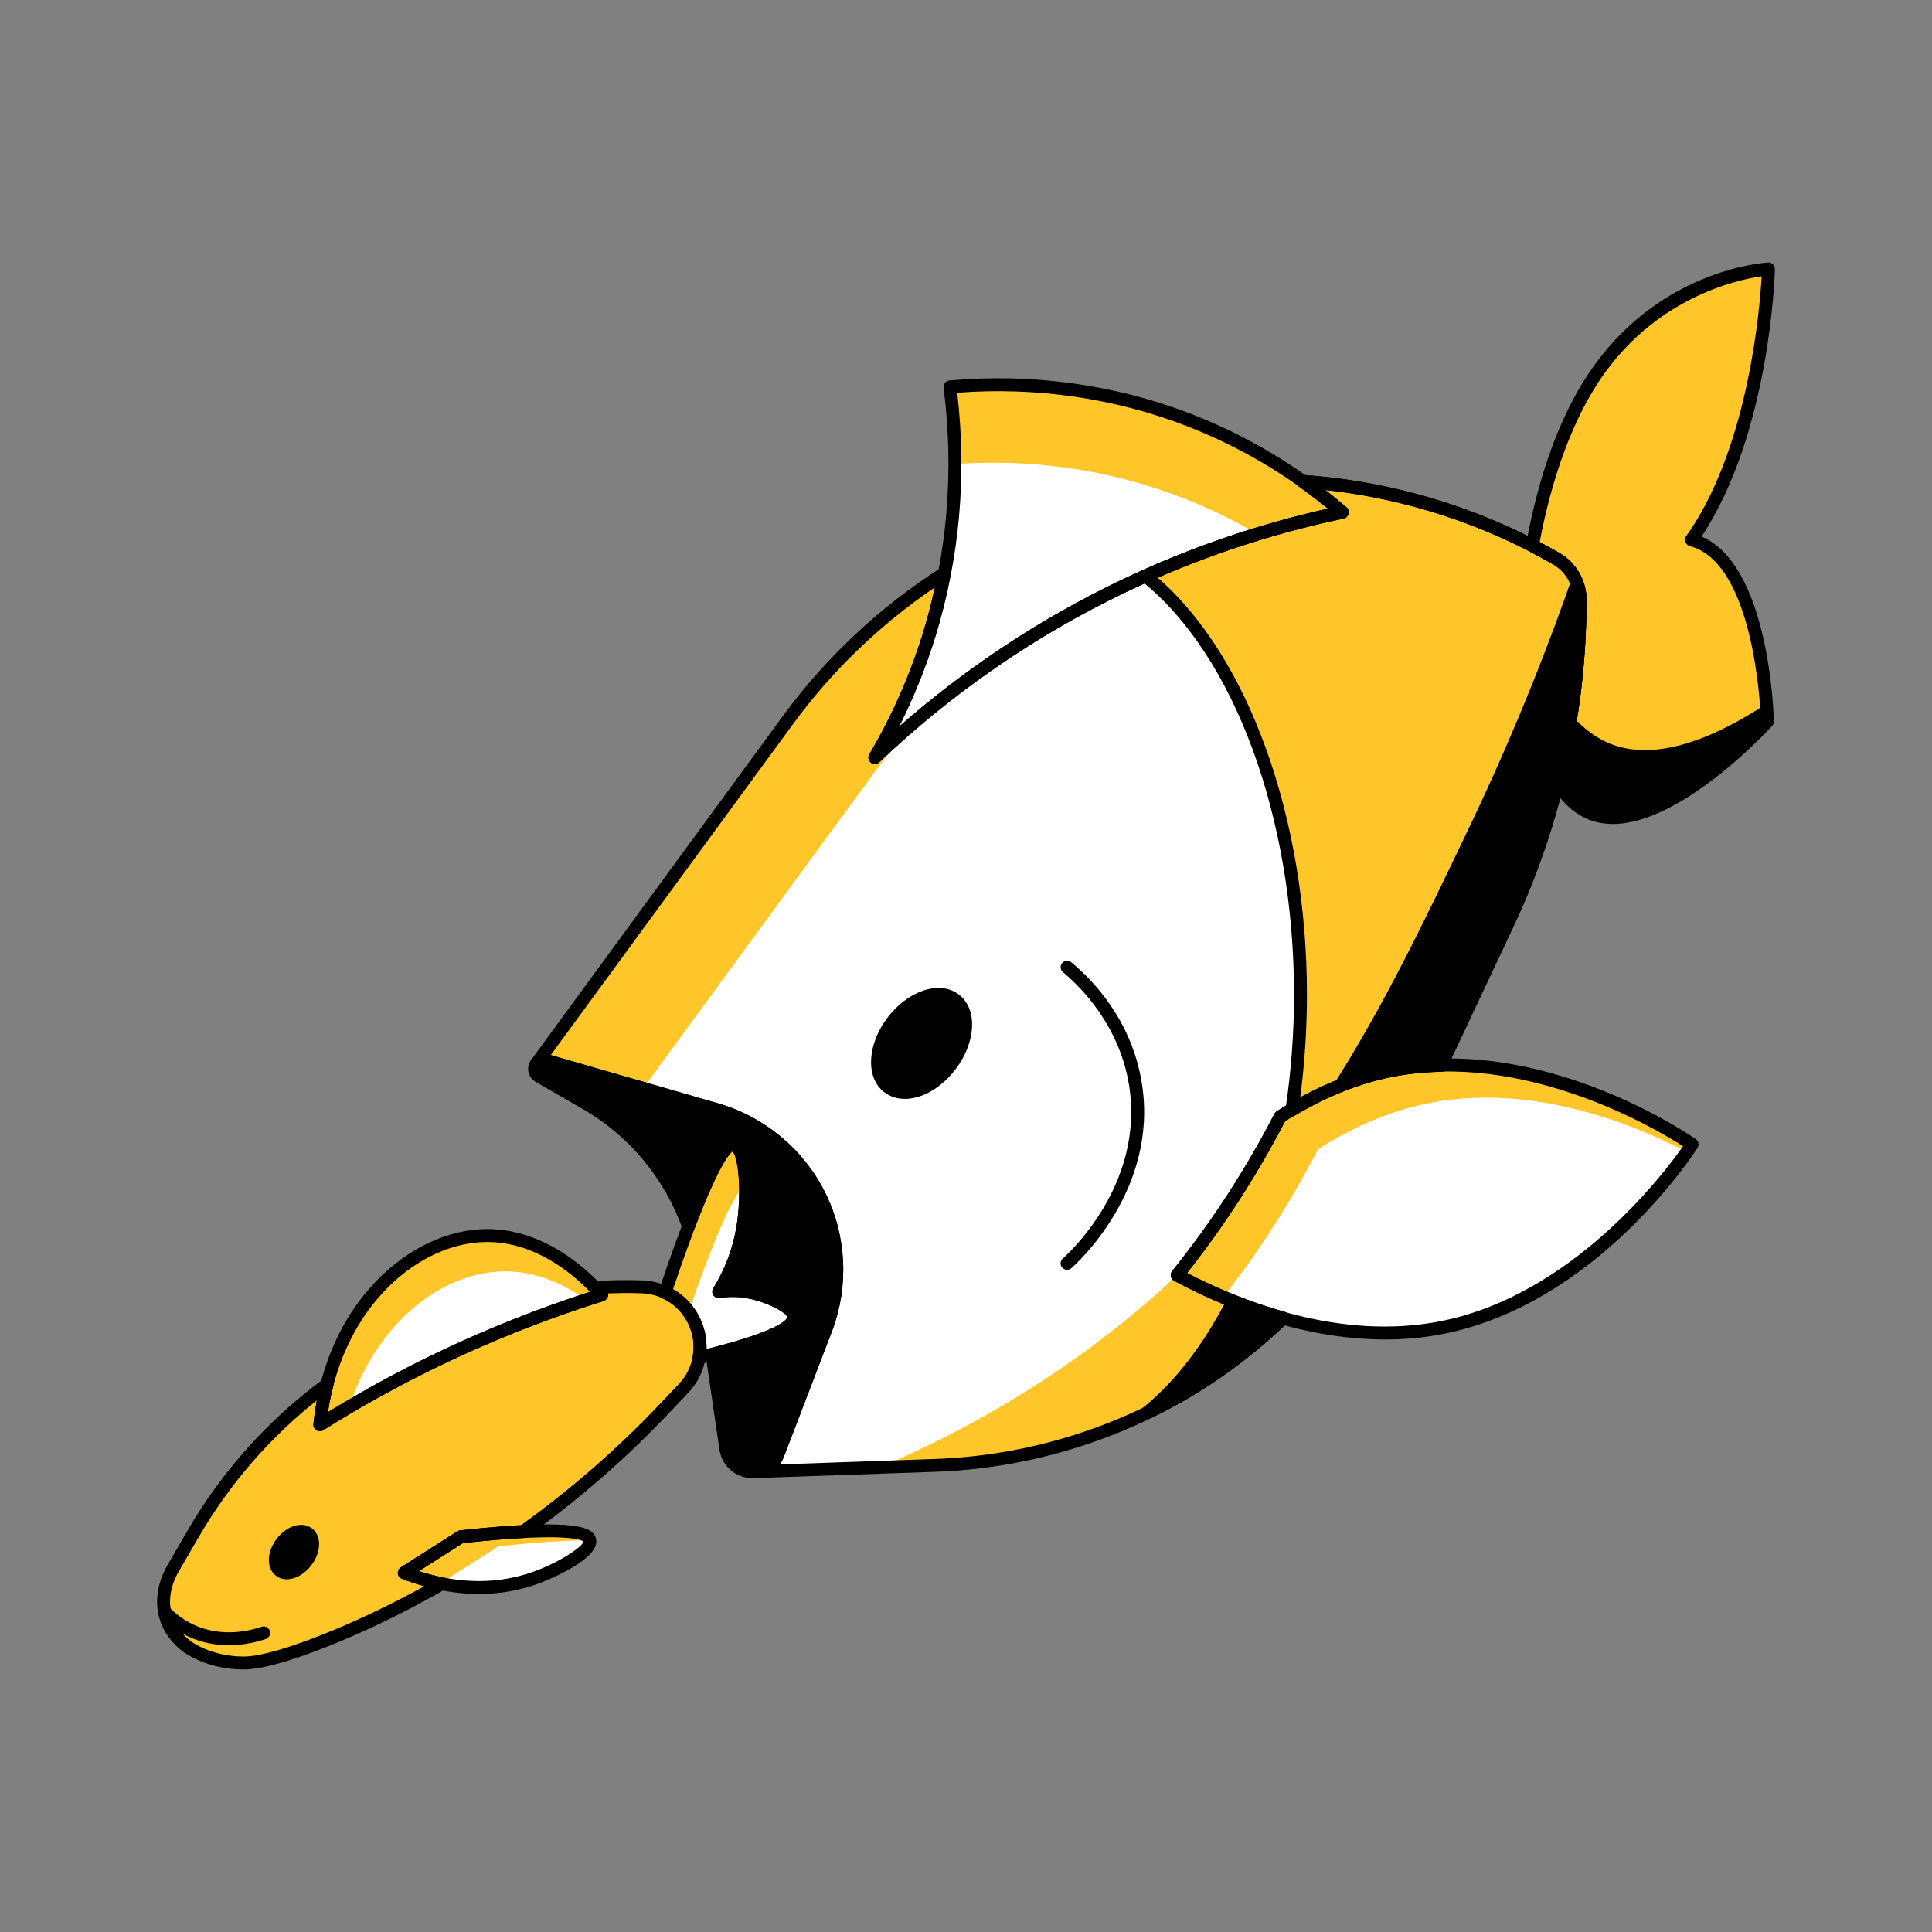 <?xml version="1.0" encoding="UTF-8"?>
<svg id="Layer_1" data-name="Layer 1" xmlns="http://www.w3.org/2000/svg" viewBox="0 0 595.28 595.28">
  <rect x="0" y="0" width="595.28" height="595.28" fill="#808080" stroke="none"/>
  <defs>
    <style>
      .cls-1 {
        fill: #fff;
      }

      .cls-2 {
        fill: #ffc629;
      }

      .cls-3 {
        fill: none;
      }
    </style>
  </defs>
  <path class="cls-1" d="m362.72,392.88c3.9-4.85,7.82-10.03,11.7-15.59,8.19-11.72,14.76-22.98,20.04-33.23,9.99-6.4,21.47-11.71,34.19-14.24,5.16-1.02,10.3-1.47,15.37-1.59l20.53-43.67c14.68-31.21,22.29-65.28,22.29-99.77,0-5.23-2.79-10.07-7.33-12.69h0c-24.15-13.94-50.89-21.9-78.08-23.78,4.67,3.32,8.75,6.56,12.14,9.48-18.65,3.9-42.04,10.64-67.38,22.76-34.7,16.59-59.98,37-76.62,52.82,5.83-9.88,11.96-22.44,16.66-37.57,2.05-6.59,3.52-12.96,4.71-19.15-18.62,11.97-35.03,27.27-48.25,45.33l-76.55,104.57.14.27c.54-.27,1.2-.36,1.93-.15l52.55,15.17c28.89,8.34,44.46,39.61,33.7,67.69l-14.76,38.53c-1.35,3.53-4.38,5.16-7.45,5.26l.05.1,55.84-1.95c26.69-.93,52.75-8.4,75.87-21.76,11.43-6.6,21.9-14.57,31.32-23.61-13.37-3.73-24.82-9.05-32.63-13.26Z"/>
  <path class="cls-2" d="m269.52,237.85c4.46-6.09,9.31-11.84,14.46-17.29-5.37,4.48-10.18,8.81-14.42,12.84,5.83-9.88,11.96-22.44,16.66-37.57,2.05-6.59,3.52-12.96,4.71-19.15-18.62,11.97-35.03,27.27-48.25,45.33l-76.55,104.57.14.27c.54-.27,1.2-.36,1.93-.15l29.95,8.64,71.38-97.5Z"/>
  <path class="cls-2" d="m362.72,392.88c-17.64,16.58-47.15,40.24-91.56,59.22l16.99-.59c26.69-.93,52.75-8.4,75.87-21.76,11.43-6.6,21.9-14.57,31.32-23.61-13.37-3.73-24.82-9.05-32.63-13.26Z"/>
  <path class="cls-2" d="m197.68,396.51l-1.33-.04c-4.37-.13-8.72,0-13.05.24.88.92,1.6,1.71,2.09,2.27-19.41,6.07-41.04,14.56-63.66,26.59-8.24,4.38-15.96,8.88-23.17,13.41.43-4.33,1.19-8.48,2.24-12.44-16.69,12.37-30.79,27.99-41.28,46.06l-6.17,10.62c-.72,1.19-4.65,7.99-2.08,15.57,1.59,4.7,4.88,7.35,6.32,8.48,0,0,6.55,5.14,17.56,5.12,5.52,0,15.43-2.91,28.61-8.38,11.18-4.64,21.98-10.06,32.44-16.05-4.93-.97-8.97-2.34-11.61-3.37,5.81-3.7,11.61-7.4,17.42-11.1,7.78-.84,14.1-1.35,19.23-1.61,15.51-11.11,30-23.67,43.2-37.58l6.18-6.51c3.27-3.45,5.1-8.02,5.1-12.77,0-10.03-7.98-18.25-18.01-18.54Z"/>
  <ellipse class="cls-2" cx="283.95" cy="321.48" rx="16.94" ry="11.17" transform="translate(-143.82 352.91) rotate(-52.75)"/>
  <path class="cls-3" d="m328.8,298.01c4.08,3.38,17.82,15.6,21.08,36.16,5,31.55-19.33,53.57-21.08,55.09"/>
  <path class="cls-1" d="m428.65,329.83c-12.72,2.52-24.2,7.84-34.19,14.24-5.28,10.25-11.85,21.5-20.04,33.23-3.88,5.56-7.8,10.74-11.7,15.59,16.4,8.84,48.75,22.66,81.63,16.15,46.87-9.29,77.02-56.42,77.02-56.42,0,0-45.85-32.07-92.72-22.78Z"/>
  <path class="cls-2" d="m386.03,387.37c8.19-11.72,14.76-22.98,20.04-33.23,9.99-6.4,21.47-11.71,34.19-14.24,31.54-6.25,62.55,6.21,79.51,15.04,1.03-1.46,1.59-2.33,1.59-2.33,0,0-45.85-32.07-92.72-22.78-12.72,2.52-24.2,7.84-34.19,14.24-5.28,10.25-11.85,21.5-20.04,33.23-3.88,5.56-7.8,10.74-11.7,15.59,3.89,2.1,8.7,4.47,14.17,6.79,3.05-3.91,6.11-7.96,9.15-12.3Z"/>
  <path class="cls-1" d="m413.57,157.82c-18.65,3.9-42.04,10.64-67.38,22.76-34.7,16.59-59.98,37-76.62,52.82,5.83-9.88,11.96-22.44,16.66-37.57,9.78-31.51,8.7-59.25,6.49-76.62,15.21-1.38,42.87-1.8,73.99,10.34,21.3,8.31,36.87,19.63,46.87,28.26Z"/>
  <path class="cls-2" d="m294.21,142.98c15.71-1.12,41.58-.73,70.59,10.59,8.47,3.3,15.99,7.09,22.66,10.98,9.4-2.87,18.2-5.08,26.11-6.73-10-8.63-25.56-19.95-46.87-28.26-31.12-12.14-58.78-11.72-73.99-10.34.83,6.56,1.5,14.6,1.49,23.76Z"/>
  <path class="cls-2" d="m400.7,306.56c0,12.23-.94,24.06-2.62,35.39,9.13-5.41,19.33-9.88,30.57-12.11,5.16-1.02,10.3-1.47,15.37-1.59l20.53-43.67c14.68-31.21,22.29-65.28,22.29-99.77,0-5.23-2.79-10.07-7.33-12.69h0c-24.15-13.94-50.89-21.9-78.08-23.78,4.67,3.32,8.75,6.56,12.14,9.48-16.97,3.54-37.88,9.5-60.6,19.66,28.16,22.46,47.72,71.79,47.72,129.07Z"/>
  <path d="m379.95,400.92c-7.39,14.39-16.43,26.19-26.63,34.43,3.62-1.75,7.2-3.58,10.7-5.6,11.43-6.6,21.9-14.57,31.32-23.61-5.5-1.54-10.66-3.33-15.39-5.22Z"/>
  <path class="cls-2" d="m522.58,166.78c-.47-.17-.95-.29-1.43-.41.48-.68.96-1.36,1.43-2.07,21.02-31.71,22.3-81.42,22.3-81.42,0,0-32.89,1.78-53.93,33.59-10.32,15.6-15.85,35.47-18.81,51.68,2.48,1.28,4.94,2.57,7.37,3.97h0c4.53,2.62,7.33,7.45,7.33,12.69,0,19.09-2.42,38.04-6.99,56.46,2.87,4.52,6.48,8.03,11.01,9.64,20.91,7.4,53.7-28.57,53.7-28.57,0,0-1.05-48.09-21.98-55.55Z"/>
  <path d="m497.06,229.5c-5.05-1.79-9.34-5.13-13.06-9.39-1.1,7.11-2.42,14.18-4.15,21.16,2.87,4.52,6.48,8.03,11.01,9.64,20.91,7.4,53.7-28.57,53.7-28.57,0,0-.06-2.14-.32-5.47-15.52,10.22-33.05,17.65-47.19,12.64Z"/>
  <path class="cls-1" d="m98.54,438.98c7.21-4.53,14.93-9.04,23.17-13.41,22.61-12.02,44.25-20.51,63.66-26.59-3.4-3.9-16.75-18.33-35.37-18.29-23.81.05-47.99,23.74-51.46,58.29Z"/>
  <path class="cls-1" d="m124.56,484.61c5.81-3.7,11.61-7.4,17.42-11.1,31.22-3.35,39.07-1.53,39.73,1.08.83,3.28-9.34,8.86-16.46,11.46-17.45,6.39-33.79,1.23-40.69-1.45Z"/>
  <path class="cls-1" d="m231.48,398.24c-4.22-.92-7.81-.63-10.03-.27,2.49-4.04,5.84-10.59,7.34-19.23,1.85-10.64.99-25.12-2.56-25.84-2.87-.59-8.63,7.52-21.32,45.31h0c6.37,2.95,10.78,9.39,10.78,16.84,0,1.09-.12,2.17-.31,3.24,24.19-5.78,29.3-9.82,29.17-12.5-.15-3.28-8.2-6.48-13.07-7.55Z"/>
  <path class="cls-2" d="m155.6,391.73c10.16-.02,18.73,4.27,24.99,8.8,1.6-.53,3.22-1.06,4.79-1.55-3.4-3.9-16.75-18.33-35.37-18.29-23.81.05-47.99,23.74-51.46,58.29,2.92-1.83,5.98-3.66,9.07-5.48,8.21-25.35,28.2-41.73,47.98-41.77Z"/>
  <path class="cls-2" d="m136.14,487.56c5.81-3.7,11.61-7.4,17.42-11.1,13.13-1.41,22.08-1.9,28.15-1.8,0-.02.01-.04,0-.06-.66-2.61-8.51-4.44-39.73-1.08-5.81,3.7-11.61,7.4-17.42,11.1,2.98,1.15,7.77,2.73,13.59,3.68-.71-.25-1.44-.51-2.02-.73Z"/>
  <path class="cls-2" d="m212.19,404.28c9.07-26.41,14.34-36.6,17.5-39.44-.23-6.35-1.37-11.52-3.46-11.95-2.87-.59-8.63,7.52-21.32,45.31h0c2.93,1.36,5.42,3.48,7.28,6.07Z"/>
  <path class="cls-2" d="m220.76,341.88l-52.55-15.17c-3.06-.88-4.86,3.34-2.1,4.93l14.6,8.43c14.77,8.53,25.78,22,31.44,37.77,7.78-20.43,11.83-25.41,14.08-24.95,3.56.73,4.41,15.2,2.56,25.84-1.5,8.64-4.85,15.19-7.34,19.23,2.22-.35,5.81-.65,10.03.27,4.87,1.06,12.92,4.27,13.07,7.55.12,2.53-4.42,6.25-25.14,11.51l4.23,29.02c1.24,8.51,12.99,9.82,16.06,1.78l14.76-38.53c10.76-28.08-4.81-59.35-33.7-67.69Z"/>
  <ellipse class="cls-2" cx="90.58" cy="478.22" rx="7.18" ry="4.73" transform="translate(-344.91 260.85) rotate(-52.75)"/>
  <path class="cls-2" d="m50.67,496.56c1.81,1.87,4.46,4.13,8.11,5.84,9.97,4.67,19.71,1.68,22.44.73"/>
  <path class="cls-1" d="m452.72,254.85c-13.78,28.84-26.63,55.72-42.9,80.99,5.92-2.59,12.19-4.69,18.83-6.01,5.16-1.02,10.3-1.47,15.37-1.59l20.53-43.67c14.68-31.21,22.29-65.28,22.29-99.77,0-2.74-.8-5.35-2.18-7.61-6.55,18.87-16.83,46.03-31.94,77.66Z"/>
  <path d="m452.72,254.85c-13.81,28.9-26.68,55.83-42.99,81.13,5.95-2.64,12.23-4.83,18.92-6.15,5.16-1.02,10.3-1.47,15.37-1.59l20.53-43.67c14.68-31.21,22.29-65.28,22.29-99.77,0-2.74-.8-5.35-2.18-7.61-6.55,18.87-16.83,46.03-31.94,77.66Z"/>
  <path d="m232.3,455.45c-.73,0-1.4-.39-1.74-1.03-.34-.61-.36-1.4-.02-2s.94-1.03,1.63-1.06c1.26-.04,4.33-.51,5.65-3.98l14.76-38.53c4.93-12.86,4.24-27.31-1.9-39.64-6.14-12.33-17.25-21.6-30.49-25.42l-52.55-15.17c-.24-.07-.39-.03-.5.02-.95.48-2.15.1-2.65-.87-.35-.67-.43-1.75.02-2.37l76.55-104.58c13.28-18.14,29.69-33.55,48.78-45.83.67-.44,1.53-.42,2.19.03.66.45.99,1.24.84,2.02-1.35,7.06-2.9,13.39-4.76,19.37-2.93,9.41-6.64,18.61-11.1,27.46,20.66-18.14,43.59-33.29,68.3-45.1,20.32-9.72,41.78-17.13,63.85-22.06-2.8-2.29-5.78-4.55-8.9-6.77-.73-.52-1.02-1.45-.72-2.29.3-.85,1.16-1.44,2.02-1.32,27.73,1.92,55.02,10.23,78.94,24.04,5.13,2.97,8.32,8.49,8.32,14.41,0,34.55-7.77,69.34-22.47,100.61l-20.54,43.67c-.32.68-1,1.13-1.75,1.15-5.51.13-10.42.64-15.03,1.56-11.1,2.2-22.21,6.8-33.05,13.67-5.92,11.42-12.62,22.5-19.94,32.98-3.22,4.61-6.67,9.25-10.27,13.81,7.21,3.76,17.76,8.54,30.1,11.98.69.19,1.22.74,1.4,1.43.18.69-.04,1.43-.55,1.92-9.69,9.3-20.36,17.34-31.71,23.9-23.34,13.46-49.89,21.08-76.8,22.02l-55.84,1.95h-.07Zm-62.6-130.38l51.6,14.9c14.3,4.13,26.31,14.14,32.95,27.47,6.63,13.32,7.38,28.94,2.06,42.84l-14.76,38.53c-.34.87-.76,1.67-1.27,2.39l47.79-1.67c26.25-.91,52.17-8.34,74.94-21.49,10.09-5.82,19.64-12.86,28.42-20.95-12.47-3.81-22.9-8.79-29.67-12.44-.52-.28-.89-.78-1.01-1.36-.12-.58.03-1.18.4-1.64,4.09-5.1,8-10.31,11.61-15.48,7.32-10.47,14.01-21.57,19.91-33,.16-.31.4-.58.69-.76,11.4-7.31,23.13-12.19,34.87-14.52,4.49-.89,9.23-1.42,14.48-1.59l20.02-42.56c14.45-30.75,22.09-64.95,22.09-98.92,0-4.51-2.43-8.71-6.33-10.96-21.37-12.34-45.52-20.2-70.22-22.89,2.29,1.77,4.49,3.56,6.58,5.36.57.5.81,1.28.63,2.01-.19.74-.78,1.3-1.52,1.45-23.16,4.84-45.68,12.44-66.93,22.61-27.92,13.35-53.52,31-76.11,52.47-.72.68-1.84.73-2.61.12-.78-.62-.98-1.72-.48-2.57,6.92-11.73,12.46-24.23,16.47-37.15,1.39-4.48,2.61-9.18,3.7-14.25-16.99,11.56-31.68,25.73-43.74,42.2l-74.58,101.88Z"/>
  <path d="m75.08,514.39c-11.53,0-18.45-5.32-18.74-5.55-1.42-1.11-5.17-4.06-6.98-9.41-2.7-7.99,1.05-15.21,2.26-17.23l6.16-10.6c10.61-18.27,24.68-33.97,41.82-46.67.68-.5,1.61-.51,2.3-.05.7.47,1.03,1.34.81,2.16-.68,2.61-1.24,5.31-1.66,8.04,6.47-3.96,13.09-7.74,19.73-11.28,19.42-10.33,39.94-18.99,61.01-25.78-.49-.55-.63-1.34-.36-2.04.29-.73.97-1.22,1.74-1.26,5.03-.29,9.23-.36,13.23-.25l1.34.04c11.18.33,19.94,9.35,19.94,20.53,0,5.28-2,10.3-5.64,14.14l-6.18,6.5c-13.11,13.82-27.74,26.54-43.48,37.83-.31.22-.68.35-1.06.37-5.19.26-11.46.78-18.65,1.55l-13.58,8.66c2.45.79,4.96,1.44,7.48,1.93.81.16,1.45.81,1.58,1.63s-.25,1.64-.98,2.05c-10.98,6.29-21.98,11.72-32.66,16.16-9.36,3.88-22.05,8.51-29.37,8.53h-.06Zm22.55-82.92c-14.75,11.75-26.97,25.9-36.4,42.13l-6.17,10.62c-1.01,1.68-4.07,7.56-1.91,13.93,1.43,4.23,4.51,6.64,5.66,7.55.06.04,6.2,4.7,16.29,4.7h.04c5.2-.01,15.09-2.93,27.85-8.23,9.09-3.78,18.42-8.29,27.77-13.44-2.34-.64-4.65-1.41-6.9-2.28-.7-.27-1.19-.91-1.26-1.66s.28-1.47.91-1.88l17.42-11.1c.26-.17.55-.26.86-.3,7.18-.77,13.49-1.3,18.75-1.59,15.36-11.05,29.63-23.49,42.44-36.98l6.18-6.5c2.93-3.1,4.54-7.14,4.54-11.4,0-9.02-7.06-16.29-16.07-16.55h0l-1.34-.04c-2.8-.08-5.71-.06-8.97.06.08.33.08.67-.02,1.01-.18.64-.68,1.16-1.32,1.35-21.89,6.85-43.2,15.75-63.33,26.45-7.78,4.13-15.53,8.63-23.04,13.34-.64.4-1.46.41-2.11,0-.65-.4-1.01-1.14-.93-1.89.25-2.46.6-4.91,1.06-7.31Zm63.59,40.42h.05-.05Z"/>
  <g>
    <ellipse cx="283.95" cy="321.48" rx="16.94" ry="11.17" transform="translate(-143.82 352.91) rotate(-52.75)"/>
    <path d="m278.8,338.58c-2.32,0-4.5-.66-6.31-2.03-2.93-2.23-4.37-5.93-4.06-10.45.28-4.21,2.07-8.68,5.05-12.58,2.97-3.91,6.8-6.83,10.78-8.23,4.27-1.5,8.23-1.1,11.16,1.12,2.93,2.23,4.37,5.94,4.06,10.45-.28,4.21-2.07,8.68-5.05,12.58-4.44,5.85-10.42,9.14-15.63,9.14Zm10.34-30.2c-1.1,0-2.3.22-3.56.66-3.25,1.14-6.43,3.58-8.93,6.88-2.51,3.3-4.01,7.01-4.25,10.45-.21,3.13.67,5.62,2.49,7.01,3.98,3.02,11.45.09,16.35-6.34,2.51-3.3,4.01-7.01,4.25-10.45.21-3.13-.68-5.62-2.5-7.01-1.05-.8-2.37-1.2-3.86-1.2Z"/>
  </g>
  <path d="m328.79,391.25c-.55,0-1.1-.23-1.5-.68-.73-.82-.64-2.08.19-2.81,1.03-.91,25.3-22.48,20.42-53.28-2.98-18.78-15.24-30.68-20.38-34.93-.85-.7-.96-1.96-.26-2.81.7-.86,1.95-.96,2.81-.26,6.81,5.64,18.7,17.99,21.77,37.38,5.22,32.95-20.63,55.94-21.74,56.9-.37.33-.84.49-1.31.49Z"/>
  <path d="m426.71,412.71c-26.82,0-51.34-10.74-64.93-18.07-.52-.28-.89-.78-1.01-1.36-.12-.58.03-1.18.4-1.64,4.09-5.1,8-10.31,11.61-15.48,7.34-10.5,14.04-21.61,19.91-33,.16-.31.4-.58.69-.76,11.4-7.31,23.13-12.19,34.87-14.52h0c47.18-9.33,92.35,21.77,94.25,23.1.88.61,1.11,1.8.53,2.71-1.24,1.96-31.14,47.95-78.31,57.31-6.06,1.2-12.1,1.72-18.02,1.72Zm-60.94-20.47c16.7,8.7,47.26,20.98,78.18,14.83,40.59-8.04,68.82-45.61,74.63-53.92-8.54-5.46-48.95-29.43-89.56-21.37h0c-11.1,2.2-22.21,6.8-33.05,13.67-5.9,11.38-12.6,22.47-19.94,32.98-3.22,4.61-6.67,9.25-10.27,13.81Z"/>
  <path d="m269.57,235.39c-.44,0-.88-.15-1.24-.43-.78-.62-.98-1.72-.48-2.57,6.92-11.73,12.46-24.23,16.47-37.15,7.55-24.32,9.71-49.82,6.42-75.78-.07-.53.08-1.07.43-1.5.34-.42.84-.68,1.37-.73,25.5-2.33,51.4,1.31,74.89,10.47,17.29,6.74,33.25,16.37,47.45,28.6.57.5.81,1.28.63,2.01-.19.74-.78,1.3-1.52,1.45-23.16,4.84-45.68,12.44-66.93,22.61-27.92,13.35-53.52,31-76.11,52.47-.38.36-.88.55-1.37.55Zm25.37-114.37c3,25.81.71,51.17-6.81,75.4-2.93,9.41-6.64,18.61-11.1,27.46,20.66-18.14,43.59-33.29,68.3-45.1,20.32-9.72,41.78-17.14,63.86-22.06-13.06-10.71-27.58-19.22-43.21-25.31-22.29-8.7-46.8-12.27-71.03-10.39Z"/>
  <g>
    <path d="m398.08,343.93c-.39,0-.78-.11-1.11-.34-.64-.43-.98-1.19-.86-1.94,1.72-11.62,2.6-23.42,2.6-35.09,0-54.71-18.44-104.76-46.97-127.52-.54-.43-.82-1.12-.74-1.8s.53-1.29,1.16-1.57c18.37-8.22,37.53-14.58,57.02-18.93-2.8-2.29-5.78-4.55-8.9-6.77-.73-.52-1.02-1.45-.72-2.29.3-.85,1.16-1.44,2.02-1.32,27.73,1.92,55.02,10.23,78.94,24.04,5.13,2.97,8.32,8.49,8.32,14.41,0,34.55-7.77,69.34-22.47,100.61l-20.54,43.67c-.32.68-1,1.13-1.75,1.15-5.51.13-10.42.64-15.03,1.56-10.02,1.98-19.81,5.86-29.94,11.86-.32.19-.66.28-1.02.28Zm-41.36-165.93c28.01,24.34,45.97,74.28,45.97,128.55,0,10.52-.7,21.14-2.07,31.64,9.28-5.09,18.36-8.48,27.64-10.32,4.49-.89,9.23-1.42,14.48-1.59l20.02-42.56c14.45-30.75,22.09-64.95,22.09-98.92,0-4.51-2.43-8.71-6.33-10.96-21.37-12.34-45.52-20.2-70.22-22.89,2.29,1.77,4.49,3.56,6.58,5.36.57.5.81,1.28.63,2.01-.19.74-.78,1.3-1.52,1.45-19.54,4.08-38.79,10.21-57.26,18.24Z"/>
    <path d="m353.33,437.35c-.66,0-1.31-.33-1.68-.93-.54-.85-.36-1.98.43-2.61,9.92-8.01,18.7-19.38,26.1-33.79.47-.91,1.57-1.31,2.51-.94,5.02,2,10.12,3.73,15.19,5.15.69.19,1.22.74,1.4,1.43.18.69-.04,1.43-.55,1.92-9.69,9.3-20.36,17.34-31.71,23.9-3.21,1.85-6.65,3.65-10.82,5.67-.28.13-.58.2-.87.2Zm27.57-33.91c-4.77,9.01-10.09,16.85-15.9,23.44,9.37-5.6,18.24-12.24,26.45-19.8-3.53-1.07-7.06-2.29-10.55-3.64Z"/>
  </g>
  <path d="m496.95,253.89c-2.32,0-4.59-.35-6.75-1.11-4.62-1.63-8.67-5.15-12.03-10.45-.29-.46-.38-1.02-.25-1.55,4.6-18.51,6.93-37.34,6.93-55.98,0-4.51-2.43-8.71-6.33-10.96-2.4-1.38-4.84-2.66-7.29-3.93-.78-.4-1.2-1.27-1.05-2.13,3.95-21.58,10.38-39.22,19.11-52.42,21.35-32.27,54.1-34.4,55.48-34.47.54-.06,1.1.17,1.5.56.39.38.62.92.6,1.48-.05,2.05-1.54,50.56-22.58,82.38,20.96,8.95,22.21,54.99,22.26,56.97.01.51-.18,1.01-.52,1.38-1.24,1.36-27.82,30.22-49.09,30.22Zm-14.95-12.99c2.76,4.13,5.97,6.86,9.53,8.12,18,6.38,46.7-22.9,51.02-27.45-.26-6.21-2.65-46.5-20.64-52.92-.37-.13-.75-.23-1.13-.32-.63-.17-1.21-.65-1.44-1.27-.22-.61-.2-1.32.18-1.85.47-.66.94-1.33,1.41-2.02,17.92-27.04,21.29-68,21.86-78.07-7.59,1.08-33.06,6.58-50.17,32.45-8.12,12.28-14.42,29.37-18.24,49.49,2.06,1.07,4.11,2.17,6.14,3.33,5.13,2.97,8.32,8.49,8.32,14.41,0,18.68-2.3,37.54-6.84,56.1Z"/>
  <path d="m98.55,440.97c-.36,0-.73-.1-1.05-.3-.65-.4-1.01-1.13-.93-1.89,3.77-37.56,30.13-60.04,53.44-60.09h.07c18.29,0,31.82,13.27,36.8,18.98.44.51.6,1.2.41,1.85-.19.65-.68,1.16-1.32,1.36-21.89,6.85-43.2,15.75-63.33,26.45-7.78,4.13-15.53,8.63-23.04,13.34-.32.2-.69.31-1.06.31Zm51.53-58.29h-.06c-20.7.04-44.03,19.56-48.98,52.41,6.47-3.96,13.1-7.75,19.74-11.28,19.42-10.33,39.94-18.99,61.02-25.78-5.72-5.9-17.13-15.35-31.72-15.35Z"/>
  <path d="m147.59,491.13c-9.22,0-17.49-2.25-23.75-4.67-.7-.27-1.19-.91-1.26-1.66s.28-1.47.91-1.88l17.42-11.1c.26-.17.55-.26.86-.3,37.01-3.95,41.03-.76,41.87,2.57,1.69,6.64-17.51,13.76-17.71,13.83-6.31,2.31-12.52,3.21-18.34,3.21Zm-18.52-7.04c9.42,3.05,22.24,4.95,35.5.09,8.35-3.05,14.98-7.71,15.21-9.23-.39-.33-4.32-3.01-37.11.48l-13.59,8.66Z"/>
  <path d="m215.38,420.28c-.5,0-1-.19-1.37-.54-.49-.46-.71-1.14-.59-1.8.17-.95.28-1.91.28-2.88,0-6.43-3.78-12.33-9.62-15.03-.92-.43-1.37-1.48-1.05-2.44,14.9-44.4,19.96-47.41,23.61-46.63,6.55,1.34,5.29,21.38,4.12,28.14-1,5.76-2.9,11.32-5.67,16.56,2.26-.11,4.58.16,6.83.65h0c.15.03,14.35,3.21,14.64,9.4.17,3.69-3.43,8.01-30.7,14.53-.15.04-.31.06-.46.06Zm-8.03-23.05c6.33,3.63,10.34,10.45,10.34,17.82,0,.21,0,.42-.01.63,24.76-6.17,24.9-9.76,24.89-9.8-.06-1.24-5.34-4.35-11.5-5.69h0c-3.03-.66-6.16-.75-9.29-.25-.76.11-1.54-.21-1.97-.86s-.45-1.49-.04-2.15c3.57-5.77,5.94-12,7.07-18.52,1.87-10.8.61-22.35-1.15-23.61-.8.38-5.47,4.39-18.33,42.44Z"/>
  <g>
    <path d="m220.76,341.88l-52.55-15.17c-3.06-.88-4.86,3.34-2.1,4.93l14.6,8.43c14.77,8.53,25.78,22,31.44,37.77,7.78-20.43,11.83-25.41,14.08-24.95,3.56.73,4.41,15.2,2.56,25.84-1.5,8.64-4.85,15.19-7.34,19.23,2.22-.35,5.81-.65,10.03.27,4.87,1.06,12.92,4.27,13.07,7.55.12,2.53-4.42,6.25-25.14,11.51l4.23,29.02c1.24,8.51,12.99,9.82,16.06,1.78l14.76-38.53c10.76-28.08-4.81-59.35-33.7-67.69Z"/>
    <path d="m231.95,455.45c-.39,0-.79-.02-1.2-.07-4.75-.52-8.4-4.06-9.09-8.79l-4.23-29.02c-.15-1.01.49-1.97,1.48-2.21,23.53-5.96,23.65-9.44,23.64-9.48-.06-1.24-5.34-4.35-11.5-5.69-3.03-.66-6.16-.75-9.29-.25-.76.11-1.54-.21-1.97-.86s-.45-1.49-.04-2.15c3.57-5.77,5.94-12,7.07-18.52,1.87-10.8.61-22.35-1.15-23.61-.21.22-3.43,2.11-11.67,23.76-.3.77-1.04,1.28-1.86,1.28h-.02c-.83-.01-1.57-.53-1.85-1.32-5.57-15.51-16.42-28.55-30.56-36.72l-14.61-8.43c-2.12-1.22-2.93-3.65-1.97-5.9.95-2.25,3.26-3.36,5.62-2.67l52.55,15.17c14.3,4.13,26.31,14.14,32.95,27.47,6.63,13.32,7.38,28.94,2.06,42.84l-14.76,38.53c-1.57,4.09-5.34,6.65-9.61,6.65Zm-10.32-36.67l3.97,27.25c.52,3.58,3.34,5.15,5.59,5.4,2.25.26,5.35-.66,6.64-4.05l14.76-38.53c4.93-12.86,4.24-27.31-1.9-39.64-6.14-12.33-17.25-21.6-30.49-25.42l-52.55-15.17c-.37-.11-.69.02-.85.4-.16.38-.06.68.3.89l14.61,8.43c13.48,7.79,24.14,19.76,30.42,34.06,8.28-20.74,11.82-22.02,14.5-21.47,6.56,1.34,5.3,21.38,4.12,28.14-1,5.76-2.9,11.32-5.67,16.56,2.26-.11,4.58.16,6.83.65.15.03,14.35,3.21,14.64,9.4.16,3.39-2.8,7.32-24.91,13.08Z"/>
  </g>
  <g>
    <ellipse cx="90.58" cy="478.22" rx="7.18" ry="4.73" transform="translate(-344.91 260.85) rotate(-52.75)"/>
    <path d="m88.37,486.6c-1.26,0-2.4-.37-3.33-1.08-3-2.28-2.91-7.28.19-11.37,3.11-4.09,7.91-5.52,10.9-3.23,1.54,1.17,2.33,3.14,2.17,5.42-.13,2-.98,4.11-2.37,5.95-1.78,2.33-4.26,3.93-6.64,4.25-.31.04-.62.06-.92.06Zm4.4-12.79c-1.22,0-3,.94-4.37,2.75-1.79,2.36-1.99,5-.96,5.78.39.3.91.3,1.31.25,1.34-.18,2.87-1.22,4-2.72h0c.92-1.2,1.49-2.59,1.57-3.81.03-.44.03-1.49-.61-1.98-.25-.19-.58-.28-.95-.28Z"/>
  </g>
  <path d="m70.51,506.92c-3.84,0-8.2-.67-12.57-2.72-3.24-1.52-6.17-3.63-8.7-6.27-.76-.79-.74-2.05.06-2.82.79-.76,2.05-.74,2.82.06,2.19,2.28,4.72,4.1,7.52,5.41,8.77,4.11,17.57,1.83,20.94.65,1.05-.35,2.18.19,2.54,1.23.36,1.04-.19,2.18-1.23,2.54-2.18.75-6.34,1.91-11.37,1.91Z"/>
</svg>